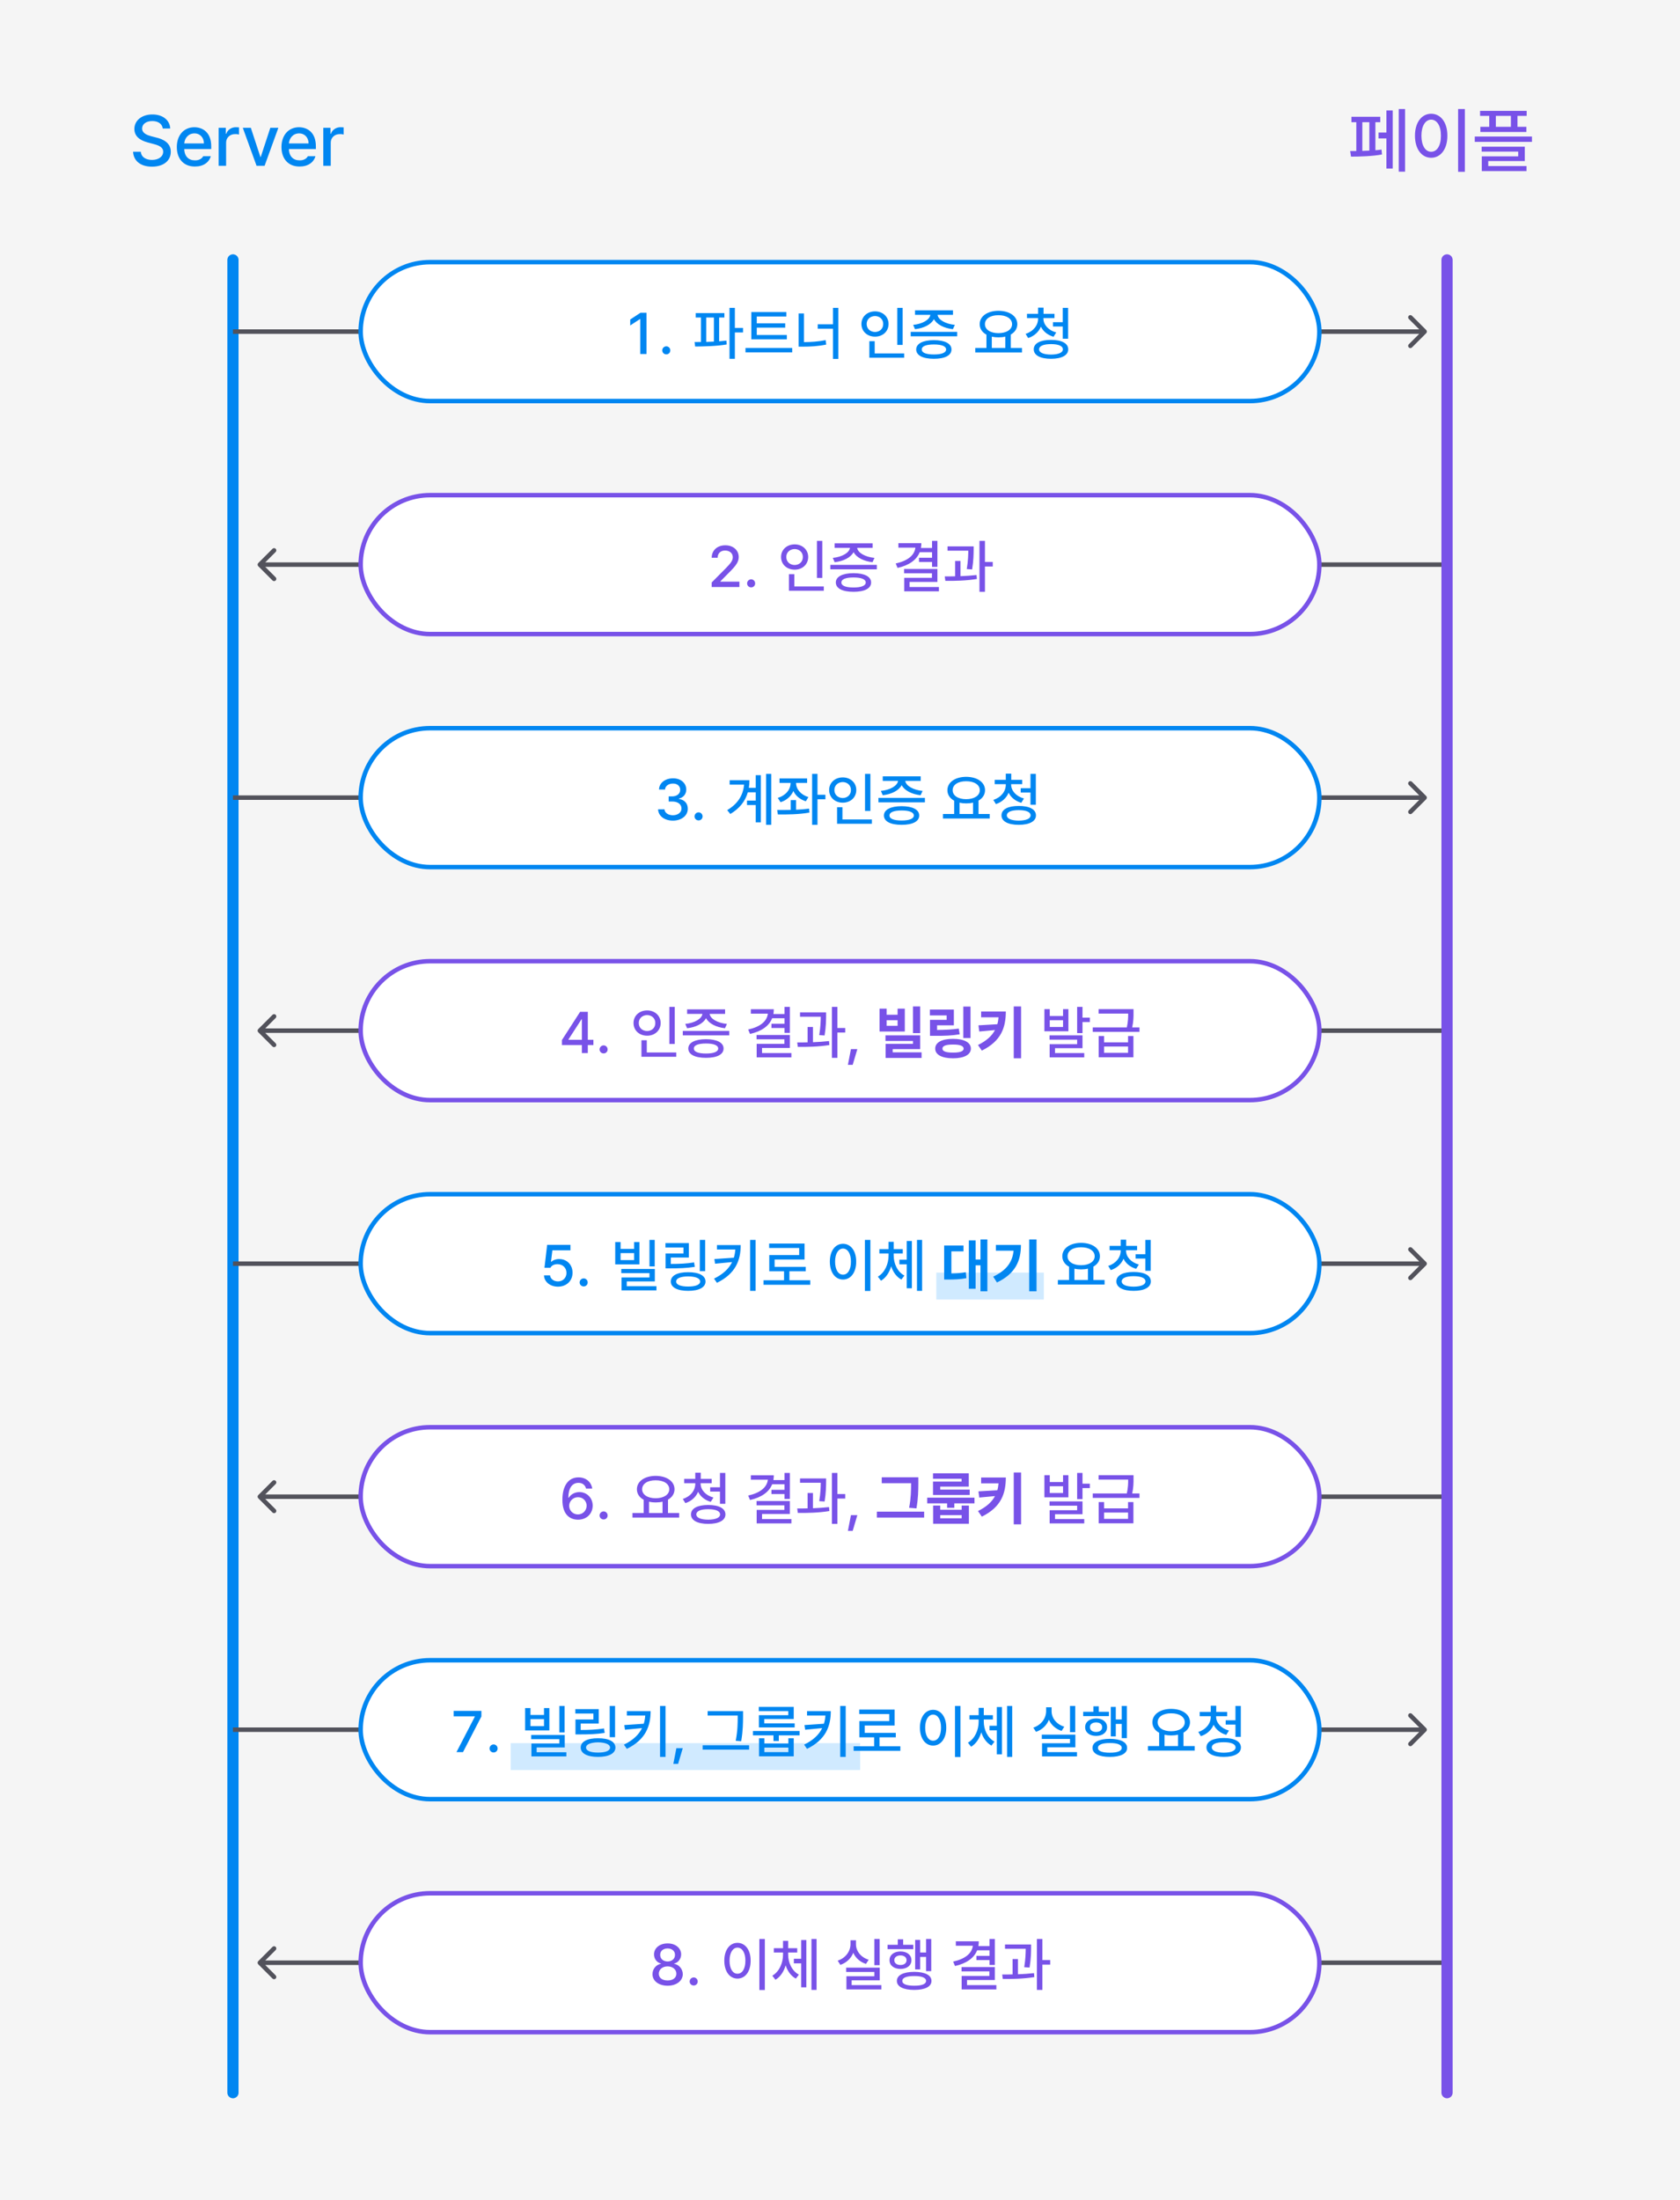 <svg width="375" height="491" viewBox="0 0 375 491" fill="none" xmlns="http://www.w3.org/2000/svg">
<rect width="375" height="491" fill="#F5F5F5"/>
<path d="M36.328 28.68C36.2 27.624 35.288 27.016 33.992 27.016C32.6 27.016 31.72 27.72 31.72 28.68C31.72 29.752 32.888 30.168 33.768 30.408L34.888 30.696C36.328 31.032 38.136 31.832 38.12 33.864C38.136 35.784 36.6 37.192 33.928 37.192C31.4 37.192 29.816 35.928 29.704 33.864H31.432C31.528 35.096 32.616 35.688 33.928 35.688C35.384 35.688 36.424 34.952 36.424 33.864C36.424 32.856 35.496 32.456 34.28 32.136L32.968 31.784C31.128 31.288 30.008 30.36 29.992 28.776C30.008 26.824 31.736 25.528 34.024 25.544C36.328 25.528 37.928 26.84 37.992 28.68H36.328ZM43.5 37.16C41.004 37.176 39.468 35.448 39.468 32.808C39.468 30.2 41.02 28.408 43.372 28.392C45.324 28.408 47.164 29.608 47.148 32.68V33.256H41.132C41.164 34.888 42.108 35.8 43.532 35.784C44.46 35.8 45.084 35.384 45.356 34.856H47.052C46.668 36.248 45.372 37.176 43.5 37.16ZM41.132 32.008H45.516C45.516 30.728 44.684 29.768 43.404 29.768C42.076 29.768 41.212 30.808 41.132 32.008ZM48.805 37V28.52H50.405V29.864H50.501C50.805 28.952 51.669 28.392 52.645 28.392C52.853 28.392 53.189 28.408 53.349 28.424V30.024C53.221 29.976 52.837 29.912 52.485 29.928C51.333 29.912 50.469 30.728 50.469 31.816V37H48.805ZM62.132 28.52L59.06 37H57.268L54.196 28.52H55.988L58.132 35.048H58.196L60.34 28.52H62.132ZM66.859 37.16C64.364 37.176 62.828 35.448 62.828 32.808C62.828 30.2 64.379 28.408 66.731 28.392C68.683 28.408 70.523 29.608 70.507 32.68V33.256H64.492C64.523 34.888 65.468 35.8 66.891 35.784C67.82 35.8 68.444 35.384 68.716 34.856H70.412C70.028 36.248 68.731 37.176 66.859 37.16ZM64.492 32.008H68.876C68.876 30.728 68.043 29.768 66.763 29.768C65.436 29.768 64.572 30.808 64.492 32.008ZM72.165 37V28.52H73.765V29.864H73.861C74.165 28.952 75.029 28.392 76.005 28.392C76.213 28.392 76.549 28.408 76.709 28.424V30.024C76.581 29.976 76.197 29.912 75.845 29.928C74.693 29.912 73.829 30.728 73.829 31.816V37H72.165Z" fill="#0086F1"/>
<path d="M313.629 24.328V38.312H312.221V24.328H313.629ZM301.373 33.704H302.749V27.272H301.661V26.056H308.093V27.272H307.005V33.528C307.485 33.496 307.949 33.448 308.381 33.384L308.477 34.472C306.269 34.888 303.357 34.952 301.565 34.952L301.373 33.704ZM304.093 33.672C304.605 33.656 305.133 33.64 305.661 33.608V27.272H304.093V33.672ZM307.709 30.888V29.576H309.469V24.648H310.877V37.608H309.469V30.888H307.709ZM326.977 24.328V38.344H325.473V24.328H326.977ZM315.841 30.28C315.841 27.288 317.361 25.384 319.457 25.384C321.553 25.384 323.089 27.288 323.073 30.28C323.089 33.304 321.553 35.208 319.457 35.208C317.361 35.208 315.841 33.304 315.841 30.28ZM317.281 30.28C317.281 32.504 318.177 33.88 319.457 33.864C320.753 33.88 321.649 32.504 321.633 30.28C321.649 28.088 320.753 26.712 319.457 26.696C318.177 26.712 317.281 28.088 317.281 30.28ZM340.773 24.744V25.864H338.725V28.296H340.709V29.448H330.437V28.296H332.421V25.864H330.373V24.744H340.773ZM329.189 31.656V30.472H341.957V31.656H329.189ZM330.725 33.832V32.744H340.357V35.944H332.197V37.064H340.741V38.184H330.757V34.888H338.885V33.832H330.725ZM333.893 28.296H337.253V25.864H333.893V28.296Z" fill="#7852E8"/>
<path d="M57.646 125.646C57.451 125.842 57.451 126.158 57.646 126.354L60.828 129.536C61.024 129.731 61.34 129.731 61.535 129.536C61.731 129.34 61.731 129.024 61.535 128.828L58.707 126L61.535 123.172C61.731 122.976 61.731 122.66 61.535 122.464C61.34 122.269 61.024 122.269 60.828 122.464L57.646 125.646ZM58 126.5L323 126.5L323 125.5L58 125.5L58 126.5Z" fill="#52525B"/>
<path d="M57.646 229.646C57.451 229.842 57.451 230.158 57.646 230.354L60.828 233.536C61.024 233.731 61.34 233.731 61.535 233.536C61.731 233.34 61.731 233.024 61.535 232.828L58.707 230L61.535 227.172C61.731 226.976 61.731 226.66 61.535 226.464C61.34 226.269 61.024 226.269 60.828 226.464L57.646 229.646ZM58 230.5L323 230.5L323 229.5L58 229.5L58 230.5Z" fill="#52525B"/>
<path d="M57.646 333.646C57.451 333.842 57.451 334.158 57.646 334.354L60.828 337.536C61.024 337.731 61.34 337.731 61.535 337.536C61.731 337.34 61.731 337.024 61.535 336.828L58.707 334L61.535 331.172C61.731 330.976 61.731 330.66 61.535 330.464C61.34 330.269 61.024 330.269 60.828 330.464L57.646 333.646ZM58 334.5L323 334.5L323 333.5L58 333.5L58 334.5Z" fill="#52525B"/>
<path d="M57.646 437.646C57.451 437.842 57.451 438.158 57.646 438.354L60.828 441.536C61.024 441.731 61.34 441.731 61.535 441.536C61.731 441.34 61.731 441.024 61.535 440.828L58.707 438L61.535 435.172C61.731 434.976 61.731 434.66 61.535 434.464C61.34 434.269 61.024 434.269 60.828 434.464L57.646 437.646ZM58 438.5L323 438.5L323 437.5L58 437.5L58 438.5Z" fill="#52525B"/>
<path d="M52 58L52 467" stroke="#0086F1" stroke-width="2.5" stroke-linecap="round"/>
<path d="M318.354 74.354C318.549 74.158 318.549 73.842 318.354 73.647L315.172 70.465C314.976 70.269 314.66 70.269 314.464 70.465C314.269 70.66 314.269 70.976 314.464 71.172L317.293 74L314.464 76.828C314.269 77.024 314.269 77.34 314.464 77.536C314.66 77.731 314.976 77.731 315.172 77.536L318.354 74.354ZM52 74.5L185 74.5L185 73.5L52 73.5L52 74.5ZM185 74.5L318 74.5L318 73.5L185 73.5L185 74.5Z" fill="#52525B"/>
<path d="M318.354 178.354C318.549 178.158 318.549 177.842 318.354 177.646L315.172 174.464C314.976 174.269 314.66 174.269 314.464 174.464C314.269 174.66 314.269 174.976 314.464 175.172L317.293 178L314.464 180.828C314.269 181.024 314.269 181.34 314.464 181.536C314.66 181.731 314.976 181.731 315.172 181.536L318.354 178.354ZM52 178.5L185 178.5L185 177.5L52 177.5L52 178.5ZM185 178.5L318 178.5L318 177.5L185 177.5L185 178.5Z" fill="#52525B"/>
<path d="M318.354 282.354C318.549 282.158 318.549 281.842 318.354 281.646L315.172 278.464C314.976 278.269 314.66 278.269 314.464 278.464C314.269 278.66 314.269 278.976 314.464 279.172L317.293 282L314.464 284.828C314.269 285.024 314.269 285.34 314.464 285.536C314.66 285.731 314.976 285.731 315.172 285.536L318.354 282.354ZM52 282.5L185 282.5L185 281.5L52 281.5L52 282.5ZM185 282.5L318 282.5L318 281.5L185 281.5L185 282.5Z" fill="#52525B"/>
<path d="M318.354 386.354C318.549 386.158 318.549 385.842 318.354 385.646L315.172 382.464C314.976 382.269 314.66 382.269 314.464 382.464C314.269 382.66 314.269 382.976 314.464 383.172L317.293 386L314.464 388.828C314.269 389.024 314.269 389.34 314.464 389.536C314.66 389.731 314.976 389.731 315.172 389.536L318.354 386.354ZM52 386.5L185 386.5L185 385.5L52 385.5L52 386.5ZM185 386.5L318 386.5L318 385.5L185 385.5L185 386.5Z" fill="#52525B"/>
<path d="M323 58L323 467" stroke="#7852E8" stroke-width="2.5" stroke-linecap="round"/>
<rect x="80.5" y="110.5" width="214" height="31" rx="15.5" fill="white" stroke="#7852E8"/>
<rect x="80.5" y="214.5" width="214" height="31" rx="15.5" fill="white" stroke="#7852E8"/>
<rect x="80.5" y="318.5" width="214" height="31" rx="15.5" fill="white" stroke="#7852E8"/>
<rect x="80.5" y="422.5" width="214" height="31" rx="15.5" fill="white" stroke="#7852E8"/>
<path d="M158.86 131V129.986L162.058 126.762C163.059 125.722 163.566 125.137 163.566 124.344C163.566 123.434 162.825 122.849 161.85 122.862C160.836 122.849 160.186 123.499 160.186 124.474H158.86C158.86 122.797 160.134 121.679 161.902 121.692C163.657 121.679 164.892 122.797 164.892 124.292C164.892 125.319 164.398 126.138 162.682 127.828L160.81 129.726V129.804H165.048V131H158.86ZM167.673 131.078C167.179 131.091 166.763 130.688 166.763 130.194C166.763 129.687 167.179 129.284 167.673 129.284C168.154 129.284 168.57 129.687 168.557 130.194C168.57 130.688 168.154 131.091 167.673 131.078ZM183.546 120.704V128.972H182.35V120.704H183.546ZM174.342 124.292C174.342 122.654 175.655 121.484 177.384 121.484C179.087 121.484 180.4 122.654 180.4 124.292C180.4 125.969 179.087 127.126 177.384 127.126C175.655 127.126 174.342 125.969 174.342 124.292ZM175.512 124.292C175.512 125.371 176.318 126.073 177.384 126.086C178.411 126.073 179.217 125.371 179.204 124.292C179.217 123.252 178.411 122.537 177.384 122.524C176.318 122.537 175.512 123.252 175.512 124.292ZM176.11 131.832V128.14H177.306V130.87H183.884V131.832H176.11ZM195.718 126.06V127.048H185.344V126.06H195.718ZM185.89 124.5C187.957 124.292 189.569 123.369 189.725 122.264H186.306V121.25H194.782V122.264H191.337C191.48 123.356 193.092 124.292 195.198 124.5L194.756 125.462C192.78 125.241 191.155 124.409 190.531 123.213C189.907 124.409 188.282 125.241 186.306 125.462L185.89 124.5ZM186.566 129.986C186.579 128.673 188.061 127.919 190.518 127.906C192.975 127.919 194.444 128.673 194.444 129.986C194.444 131.325 192.975 132.066 190.518 132.066C188.061 132.066 186.579 131.325 186.566 129.986ZM187.814 129.986C187.788 130.714 188.789 131.104 190.518 131.104C192.247 131.104 193.235 130.714 193.248 129.986C193.235 129.258 192.247 128.868 190.518 128.868C188.789 128.868 187.788 129.258 187.814 129.986ZM209.243 120.704V126.502H208.047V125.41H205.135V124.474H208.047V123.226H205.291C204.589 124.994 202.873 126.164 200.351 126.736L199.935 125.748C202.652 125.15 204.134 123.889 204.329 122.212H200.533V121.224H205.655C205.655 121.601 205.629 121.952 205.564 122.29H208.047V120.704H209.243ZM201.807 127.932V126.97H209.243V129.856H203.029V131H209.581V131.962H201.833V128.946H208.021V127.932H201.807ZM217.332 121.926V122.628C217.319 123.577 217.319 125.046 216.994 127.074L215.798 126.996C216.097 125.163 216.123 123.824 216.136 122.888H211.508V121.926H217.332ZM210.884 128.634C211.586 128.634 212.379 128.634 213.198 128.608V125.176H214.394V128.582C215.603 128.53 216.838 128.452 217.982 128.322L218.06 129.206C215.681 129.596 213.042 129.648 211.014 129.622L210.884 128.634ZM218.632 132.066V120.704H219.854V125.41H221.596V126.424H219.854V132.066H218.632Z" fill="#7852E8"/>
<path d="M125.435 233.206V232.088L129.491 225.796H131.207V232.036H132.455V233.206H131.207V235H129.881V233.206H125.435ZM126.891 232.036H129.881V227.46H129.803L126.891 231.958V232.036ZM134.742 235.078C134.248 235.091 133.832 234.688 133.832 234.194C133.832 233.687 134.248 233.284 134.742 233.284C135.223 233.284 135.639 233.687 135.626 234.194C135.639 234.688 135.223 235.091 134.742 235.078ZM150.615 224.704V232.972H149.419V224.704H150.615ZM141.411 228.292C141.411 226.654 142.724 225.484 144.453 225.484C146.156 225.484 147.469 226.654 147.469 228.292C147.469 229.969 146.156 231.126 144.453 231.126C142.724 231.126 141.411 229.969 141.411 228.292ZM142.581 228.292C142.581 229.371 143.387 230.073 144.453 230.086C145.48 230.073 146.286 229.371 146.273 228.292C146.286 227.252 145.48 226.537 144.453 226.524C143.387 226.537 142.581 227.252 142.581 228.292ZM143.179 235.832V232.14H144.375V234.87H150.953V235.832H143.179ZM162.786 230.06V231.048H152.412V230.06H162.786ZM152.958 228.5C155.025 228.292 156.637 227.369 156.793 226.264H153.374V225.25H161.85V226.264H158.405C158.548 227.356 160.16 228.292 162.266 228.5L161.824 229.462C159.848 229.241 158.223 228.409 157.599 227.213C156.975 228.409 155.35 229.241 153.374 229.462L152.958 228.5ZM153.634 233.986C153.647 232.673 155.129 231.919 157.586 231.906C160.043 231.919 161.512 232.673 161.512 233.986C161.512 235.325 160.043 236.066 157.586 236.066C155.129 236.066 153.647 235.325 153.634 233.986ZM154.882 233.986C154.856 234.714 155.857 235.104 157.586 235.104C159.315 235.104 160.303 234.714 160.316 233.986C160.303 233.258 159.315 232.868 157.586 232.868C155.857 232.868 154.856 233.258 154.882 233.986ZM176.311 224.704V230.502H175.115V229.41H172.203V228.474H175.115V227.226H172.359C171.657 228.994 169.941 230.164 167.419 230.736L167.003 229.748C169.72 229.15 171.202 227.889 171.397 226.212H167.601V225.224H172.723C172.723 225.601 172.697 225.952 172.632 226.29H175.115V224.704H176.311ZM168.875 231.932V230.97H176.311V233.856H170.097V235H176.649V235.962H168.901V232.946H175.089V231.932H168.875ZM184.401 225.926V226.628C184.388 227.577 184.388 229.046 184.063 231.074L182.867 230.996C183.166 229.163 183.192 227.824 183.205 226.888H178.577V225.926H184.401ZM177.953 232.634C178.655 232.634 179.448 232.634 180.267 232.608V229.176H181.463V232.582C182.672 232.53 183.907 232.452 185.051 232.322L185.129 233.206C182.75 233.596 180.111 233.648 178.083 233.622L177.953 232.634ZM185.701 236.066V224.704H186.923V229.41H188.665V230.424H186.923V236.066H185.701ZM191.372 234.116L190.332 237.626H189.266L189.942 234.116H191.372ZM205.399 224.6V230.554H203.787V224.6H205.399ZM196.325 230.19V225.094H197.911V226.446H200.355V225.094H201.967V230.19H196.325ZM197.651 232.296V231.048H205.399V234.116H199.263V234.844H205.711V236.092H197.677V232.946H203.787V232.296H197.651ZM197.911 228.916H200.355V227.668H197.911V228.916ZM216.634 224.626V231.646H215.022V224.626H216.634ZM207.56 226.602V225.302H212.916V228.812H209.172V229.852C211.096 229.826 212.461 229.761 214.008 229.54L214.216 230.814C212.448 231.113 210.888 231.165 208.6 231.152H207.586V227.59H211.304V226.602H207.56ZM208.756 234.012C208.743 232.621 210.251 231.828 212.734 231.828C215.191 231.828 216.712 232.621 216.712 234.012C216.712 235.364 215.191 236.17 212.734 236.17C210.251 236.17 208.743 235.364 208.756 234.012ZM210.368 234.012C210.355 234.61 211.174 234.909 212.734 234.896C214.268 234.909 215.087 234.61 215.1 234.012C215.087 233.388 214.268 233.089 212.734 233.102C211.174 233.089 210.355 233.388 210.368 234.012ZM224.515 225.718C224.502 229.28 223.514 232.296 219.159 234.454L218.301 233.206C220.212 232.257 221.408 231.165 222.097 229.865L218.587 230.19L218.405 228.812L222.617 228.565C222.76 228.084 222.838 227.564 222.89 227.018H219.003V225.718H224.515ZM226.283 236.17V224.6H227.921V236.17H226.283ZM234.323 225.198V226.732H237.287V225.198H238.483V230.138H233.127V225.198H234.323ZM234.271 232.01V231.048H241.629V233.908H235.493V235H242.019V235.962H234.297V233.024H240.433V232.01H234.271ZM234.323 229.176H237.287V227.668H234.323V229.176ZM240.433 230.554V224.704H241.629V227.096H243.267V228.084H241.629V230.554H240.433ZM246.442 231.204V232.608H251.798V231.204H252.994V235.936H245.246V231.204H246.442ZM243.92 230.268V229.28H251.525C251.811 227.98 251.824 227.031 251.824 226.186H245.22V225.198H253.02V226.056C253.02 226.927 253.02 227.915 252.721 229.28H254.346V230.268H243.92ZM246.442 234.948H251.798V233.544H246.442V234.948Z" fill="#7852E8"/>
<path d="M128.997 339.13C127.307 339.117 125.526 338.103 125.539 334.71C125.526 331.512 126.917 329.679 129.127 329.692C130.804 329.679 131.987 330.732 132.195 332.188H130.817C130.635 331.447 130.05 330.901 129.127 330.914C127.697 330.901 126.865 332.136 126.865 334.216H126.969C127.463 333.436 128.334 332.981 129.335 332.968C130.973 332.981 132.286 334.229 132.299 335.984C132.286 337.778 130.973 339.143 128.997 339.13ZM127.047 336.036C127.047 337.05 127.853 337.96 128.997 337.96C130.102 337.96 130.934 337.089 130.947 336.01C130.934 334.957 130.128 334.112 129.023 334.112C127.905 334.112 127.047 335.009 127.047 336.036ZM134.742 339.078C134.248 339.091 133.832 338.688 133.832 338.194C133.832 337.687 134.248 337.284 134.742 337.284C135.223 337.284 135.639 337.687 135.626 338.194C135.639 338.688 135.223 339.091 134.742 339.078ZM151.603 337.648V338.662H141.177V337.648H143.673V334.684C142.737 334.177 142.165 333.358 142.165 332.344C142.165 330.55 143.92 329.367 146.351 329.354C148.808 329.367 150.563 330.55 150.563 332.344C150.563 333.332 150.017 334.138 149.107 334.658V337.648H151.603ZM143.335 332.344C143.335 333.553 144.57 334.346 146.351 334.346C148.132 334.346 149.393 333.553 149.393 332.344C149.393 331.109 148.132 330.329 146.351 330.342C144.57 330.329 143.335 331.109 143.335 332.344ZM144.869 337.648H147.885V335.113C147.417 335.23 146.897 335.282 146.351 335.282C145.818 335.282 145.324 335.23 144.869 335.126V337.648ZM156.39 331.122C156.403 332.461 157.495 333.722 159.25 334.19L158.652 335.152C157.339 334.775 156.338 333.956 155.831 332.903C155.337 334.073 154.336 335.009 152.984 335.438L152.412 334.502C154.141 333.956 155.207 332.591 155.194 331.122V330.992H152.724V330.03H155.194V328.652H156.416V330.03H158.86V330.992H156.39V331.122ZM154.232 337.96C154.232 336.608 155.701 335.854 158.08 335.854C160.472 335.854 161.928 336.608 161.928 337.96C161.928 339.286 160.472 340.066 158.08 340.066C155.701 340.066 154.232 339.286 154.232 337.96ZM155.428 337.96C155.428 338.688 156.416 339.117 158.08 339.13C159.757 339.117 160.732 338.688 160.732 337.96C160.732 337.206 159.757 336.79 158.08 336.79C156.416 336.79 155.428 337.206 155.428 337.96ZM158.522 332.864V331.902H160.706V328.704H161.902V335.594H160.706V332.864H158.522ZM176.311 328.704V334.502H175.115V333.41H172.203V332.474H175.115V331.226H172.359C171.657 332.994 169.941 334.164 167.419 334.736L167.003 333.748C169.72 333.15 171.202 331.889 171.397 330.212H167.601V329.224H172.723C172.723 329.601 172.697 329.952 172.632 330.29H175.115V328.704H176.311ZM168.875 335.932V334.97H176.311V337.856H170.097V339H176.649V339.962H168.901V336.946H175.089V335.932H168.875ZM184.401 329.926V330.628C184.388 331.577 184.388 333.046 184.063 335.074L182.867 334.996C183.166 333.163 183.192 331.824 183.205 330.888H178.577V329.926H184.401ZM177.953 336.634C178.655 336.634 179.448 336.634 180.267 336.608V333.176H181.463V336.582C182.672 336.53 183.907 336.452 185.051 336.322L185.129 337.206C182.75 337.596 180.111 337.648 178.083 337.622L177.953 336.634ZM185.701 340.066V328.704H186.923V333.41H188.665V334.424H186.923V340.066H185.701ZM191.372 338.116L190.332 341.626H189.266L189.942 338.116H191.372ZM204.983 329.666V331.07C204.97 332.656 204.97 334.216 204.567 336.608L202.929 336.478C203.358 334.255 203.358 332.604 203.371 331.07V330.992H196.819V329.666H204.983ZM195.727 338.662V337.336H206.283V338.662H195.727ZM217.518 334.216V335.49H213.02V336.478H211.408V335.49H206.962V334.216H217.518ZM208.262 333.618V330.628H214.632V330.004H208.262V328.782H216.244V331.746H209.874V332.422H216.452V333.618H208.262ZM208.288 340.04V335.984H209.874V336.92H214.658V335.984H216.27V340.04H208.288ZM209.874 338.818H214.658V338.116H209.874V338.818ZM224.515 329.718C224.502 333.28 223.514 336.296 219.159 338.454L218.301 337.206C220.212 336.257 221.408 335.165 222.097 333.865L218.587 334.19L218.405 332.812L222.617 332.565C222.76 332.084 222.838 331.564 222.89 331.018H219.003V329.718H224.515ZM226.283 340.17V328.6H227.921V340.17H226.283ZM234.323 329.198V330.732H237.287V329.198H238.483V334.138H233.127V329.198H234.323ZM234.271 336.01V335.048H241.629V337.908H235.493V339H242.019V339.962H234.297V337.024H240.433V336.01H234.271ZM234.323 333.176H237.287V331.668H234.323V333.176ZM240.433 334.554V328.704H241.629V331.096H243.267V332.084H241.629V334.554H240.433ZM246.442 335.204V336.608H251.798V335.204H252.994V339.936H245.246V335.204H246.442ZM243.92 334.268V333.28H251.525C251.811 331.98 251.824 331.031 251.824 330.186H245.22V329.198H253.02V330.056C253.02 330.927 253.02 331.915 252.721 333.28H254.346V334.268H243.92ZM246.442 338.948H251.798V337.544H246.442V338.948Z" fill="#7852E8"/>
<path d="M149.028 443.13C147.026 443.13 145.635 442.051 145.648 440.556C145.635 439.373 146.48 438.411 147.546 438.242V438.19C146.623 437.969 145.986 437.137 145.986 436.136C145.986 434.719 147.273 433.679 149.028 433.692C150.757 433.679 152.031 434.719 152.044 436.136C152.031 437.137 151.394 437.969 150.484 438.19V438.242C151.537 438.411 152.395 439.373 152.408 440.556C152.395 442.051 150.991 443.13 149.028 443.13ZM147.052 440.452C147.052 441.349 147.806 441.973 149.028 441.96C150.211 441.973 150.978 441.349 150.978 440.452C150.978 439.503 150.146 438.814 149.028 438.814C147.884 438.814 147.052 439.503 147.052 440.452ZM147.364 436.24C147.351 437.124 148.04 437.709 149.028 437.722C149.977 437.709 150.679 437.124 150.666 436.24C150.679 435.408 150.003 434.823 149.028 434.81C148.014 434.823 147.351 435.395 147.364 436.24ZM154.851 443.078C154.357 443.091 153.941 442.688 153.941 442.194C153.941 441.687 154.357 441.284 154.851 441.284C155.332 441.284 155.748 441.687 155.735 442.194C155.748 442.688 155.332 443.091 154.851 443.078ZM170.724 432.704V444.092H169.502V432.704H170.724ZM161.676 437.54C161.676 435.109 162.911 433.562 164.614 433.562C166.317 433.562 167.565 435.109 167.552 437.54C167.565 439.997 166.317 441.544 164.614 441.544C162.911 441.544 161.676 439.997 161.676 437.54ZM162.846 437.54C162.846 439.347 163.574 440.465 164.614 440.452C165.667 440.465 166.395 439.347 166.382 437.54C166.395 435.759 165.667 434.641 164.614 434.628C163.574 434.641 162.846 435.759 162.846 437.54ZM175.927 436.188C175.927 437.982 176.759 439.815 178.319 440.66L177.643 441.544C176.551 440.959 175.784 439.867 175.368 438.58C174.965 439.958 174.198 441.154 173.093 441.804L172.391 440.894C173.977 439.971 174.783 438.034 174.783 436.188V435.72H172.729V434.758H174.783V433.12H175.927V434.758H177.955V435.72H175.927V436.188ZM177.201 438.138V437.124H178.839V432.938H179.983V443.494H178.839V438.138H177.201ZM181.127 444.066V432.704H182.271V444.066H181.127ZM196.343 432.704V438.554H195.173V432.704H196.343ZM186.983 437.54C188.751 436.955 189.83 435.46 189.843 433.874V432.99H191.065V433.874C191.065 435.408 192.157 436.799 193.899 437.332L193.301 438.268C191.975 437.839 190.974 436.942 190.467 435.785C189.96 437.033 188.946 438.021 187.581 438.476L186.983 437.54ZM188.881 440.062V439.1H196.369V441.934H190.103V443H196.733V443.962H188.933V441.024H195.173V440.062H188.881ZM207.864 432.704V439.88H206.72V436.708H205.394V439.49H204.276V432.912H205.394V435.72H206.72V432.704H207.864ZM198.114 434.966V434.004H200.402V432.782H201.598V434.004H203.86V434.966H198.114ZM198.556 437.436C198.543 436.253 199.57 435.486 201 435.486C202.443 435.486 203.444 436.253 203.444 437.436C203.444 438.619 202.443 439.386 201 439.386C199.57 439.386 198.543 438.619 198.556 437.436ZM199.622 437.436C199.622 438.086 200.181 438.515 201 438.502C201.806 438.515 202.365 438.086 202.352 437.436C202.365 436.786 201.806 436.37 201 436.37C200.181 436.37 199.622 436.786 199.622 437.436ZM200.194 442.064C200.194 440.777 201.65 440.049 204.068 440.036C206.473 440.049 207.929 440.777 207.916 442.064C207.929 443.338 206.473 444.066 204.068 444.066C201.65 444.066 200.194 443.338 200.194 442.064ZM201.416 442.064C201.39 442.753 202.365 443.143 204.068 443.13C205.758 443.143 206.72 442.753 206.72 442.064C206.72 441.349 205.758 440.959 204.068 440.972C202.365 440.959 201.39 441.349 201.416 442.064ZM222.065 432.704V438.502H220.869V437.41H217.957V436.474H220.869V435.226H218.113C217.411 436.994 215.695 438.164 213.173 438.736L212.757 437.748C215.474 437.15 216.956 435.889 217.151 434.212H213.355V433.224H218.477C218.477 433.601 218.451 433.952 218.386 434.29H220.869V432.704H222.065ZM214.629 439.932V438.97H222.065V441.856H215.851V443H222.403V443.962H214.655V440.946H220.843V439.932H214.629ZM230.155 433.926V434.628C230.142 435.577 230.142 437.046 229.817 439.074L228.621 438.996C228.92 437.163 228.946 435.824 228.959 434.888H224.331V433.926H230.155ZM223.707 440.634C224.409 440.634 225.202 440.634 226.021 440.608V437.176H227.217V440.582C228.426 440.53 229.661 440.452 230.805 440.322L230.883 441.206C228.504 441.596 225.865 441.648 223.837 441.622L223.707 440.634ZM231.455 444.066V432.704H232.677V437.41H234.419V438.424H232.677V444.066H231.455Z" fill="#7852E8"/>
<rect x="80.5" y="58.5" width="214" height="31" rx="15.5" fill="white" stroke="#0086F1"/>
<rect x="80.5" y="162.5" width="214" height="31" rx="15.5" fill="white" stroke="#0086F1"/>
<rect x="80.5" y="266.5" width="214" height="31" rx="15.5" fill="white" stroke="#0086F1"/>
<rect x="80.5" y="370.5" width="214" height="31" rx="15.5" fill="white" stroke="#0086F1"/>
<path d="M144.314 69.796V79H142.91V71.2H142.858L140.674 72.63V71.304L142.962 69.796H144.314ZM148.733 79.078C148.239 79.091 147.823 78.688 147.823 78.194C147.823 77.687 148.239 77.284 148.733 77.284C149.214 77.284 149.63 77.687 149.617 78.194C149.63 78.688 149.214 79.091 148.733 79.078ZM161.694 69.874V70.862H160.524V76.166C161.083 76.127 161.629 76.075 162.162 76.01L162.214 76.868C159.848 77.271 157.17 77.31 155.168 77.336L155.038 76.322L156.468 76.309V70.862H155.298V69.874H161.694ZM157.638 76.296C158.197 76.283 158.782 76.257 159.354 76.231V70.862H157.638V76.296ZM162.838 80.066V68.704H164.034V73.176H165.854V74.19H164.034V80.066H162.838ZM175.634 74.762V75.724H167.704V69.64H175.53V70.628H168.926V72.162H175.27V73.124H168.926V74.762H175.634ZM166.404 78.636V77.648H176.83V78.636H166.404ZM187.129 68.704V80.092H185.933V73.358H182.527V72.37H185.933V68.704H187.129ZM178.263 77.362V69.952H179.459V76.348C181.097 76.335 182.631 76.231 184.295 75.906L184.425 76.894C182.605 77.271 180.954 77.362 179.147 77.362H178.263ZM201.486 68.704V76.972H200.29V68.704H201.486ZM192.282 72.292C192.282 70.654 193.595 69.484 195.324 69.484C197.027 69.484 198.34 70.654 198.34 72.292C198.34 73.969 197.027 75.126 195.324 75.126C193.595 75.126 192.282 73.969 192.282 72.292ZM193.452 72.292C193.452 73.371 194.258 74.073 195.324 74.086C196.351 74.073 197.157 73.371 197.144 72.292C197.157 71.252 196.351 70.537 195.324 70.524C194.258 70.537 193.452 71.252 193.452 72.292ZM194.05 79.832V76.14H195.246V78.87H201.824V79.832H194.05ZM213.658 74.06V75.048H203.284V74.06H213.658ZM203.83 72.5C205.897 72.292 207.509 71.369 207.665 70.264H204.246V69.25H212.722V70.264H209.277C209.42 71.356 211.032 72.292 213.138 72.5L212.696 73.462C210.72 73.241 209.095 72.409 208.471 71.213C207.847 72.409 206.222 73.241 204.246 73.462L203.83 72.5ZM204.506 77.986C204.519 76.673 206.001 75.919 208.458 75.906C210.915 75.919 212.384 76.673 212.384 77.986C212.384 79.325 210.915 80.066 208.458 80.066C206.001 80.066 204.519 79.325 204.506 77.986ZM205.754 77.986C205.728 78.714 206.729 79.104 208.458 79.104C210.187 79.104 211.175 78.714 211.188 77.986C211.175 77.258 210.187 76.868 208.458 76.868C206.729 76.868 205.728 77.258 205.754 77.986ZM228.119 77.648V78.662H217.693V77.648H220.189V74.684C219.253 74.177 218.681 73.358 218.681 72.344C218.681 70.55 220.436 69.367 222.867 69.354C225.324 69.367 227.079 70.55 227.079 72.344C227.079 73.332 226.533 74.138 225.623 74.658V77.648H228.119ZM219.851 72.344C219.851 73.553 221.086 74.346 222.867 74.346C224.648 74.346 225.909 73.553 225.909 72.344C225.909 71.109 224.648 70.329 222.867 70.342C221.086 70.329 219.851 71.109 219.851 72.344ZM221.385 77.648H224.401V75.113C223.933 75.23 223.413 75.282 222.867 75.282C222.334 75.282 221.84 75.23 221.385 75.126V77.648ZM232.906 71.122C232.919 72.461 234.011 73.722 235.766 74.19L235.168 75.152C233.855 74.775 232.854 73.956 232.347 72.903C231.853 74.073 230.852 75.009 229.5 75.438L228.928 74.502C230.657 73.956 231.723 72.591 231.71 71.122V70.992H229.24V70.03H231.71V68.652H232.932V70.03H235.376V70.992H232.906V71.122ZM230.748 77.96C230.748 76.608 232.217 75.854 234.596 75.854C236.988 75.854 238.444 76.608 238.444 77.96C238.444 79.286 236.988 80.066 234.596 80.066C232.217 80.066 230.748 79.286 230.748 77.96ZM231.944 77.96C231.944 78.688 232.932 79.117 234.596 79.13C236.273 79.117 237.248 78.688 237.248 77.96C237.248 77.206 236.273 76.79 234.596 76.79C232.932 76.79 231.944 77.206 231.944 77.96ZM235.038 72.864V71.902H237.222V68.704H238.418V75.594H237.222V72.864H235.038Z" fill="#0086F1"/>
<path d="M150.219 183.13C148.308 183.13 146.956 182.103 146.891 180.608H148.321C148.373 181.401 149.166 181.921 150.193 181.934C151.311 181.921 152.117 181.31 152.117 180.426C152.117 179.516 151.363 178.866 150.037 178.866H149.257V177.722H150.037C151.09 177.722 151.831 177.137 151.831 176.266C151.831 175.421 151.194 174.849 150.219 174.862C149.296 174.849 148.477 175.369 148.451 176.188H147.099C147.138 174.693 148.516 173.679 150.245 173.692C152.039 173.679 153.183 174.823 153.183 176.188C153.183 177.228 152.533 177.982 151.545 178.216V178.294C152.793 178.463 153.534 179.308 153.521 180.478C153.534 182.012 152.117 183.13 150.219 183.13ZM155.938 183.078C155.444 183.091 155.028 182.688 155.028 182.194C155.028 181.687 155.444 181.284 155.938 181.284C156.419 181.284 156.835 181.687 156.822 182.194C156.835 182.688 156.419 183.091 155.938 183.078ZM172.149 172.704V184.066H171.005V172.704H172.149ZM162.321 180.79C164.726 179.36 165.883 177.436 166.091 175.096H162.867V174.108H167.287C167.287 174.693 167.248 175.265 167.157 175.824H168.691V172.99H169.835V183.52H168.691V179.646H166.741V178.658H168.691V176.812H166.923C166.377 178.723 165.155 180.374 163.023 181.648L162.321 180.79ZM177.69 174.732C177.69 176.097 178.743 177.358 180.446 177.878L179.874 178.814C178.574 178.411 177.599 177.592 177.092 176.526C176.585 177.683 175.584 178.593 174.232 179.022L173.608 178.06C175.376 177.527 176.468 176.214 176.468 174.732V174.706H173.998V173.718H180.16V174.706H177.69V174.732ZM173.478 180.764C174.375 180.764 175.415 180.764 176.494 180.738V178.554H177.69V180.699C178.678 180.66 179.666 180.582 180.602 180.452L180.68 181.336C178.249 181.765 175.597 181.765 173.634 181.752L173.478 180.764ZM181.278 184.066V172.704H182.474V177.358H184.242V178.372H182.474V184.066H181.278ZM194.282 172.704V180.972H193.086V172.704H194.282ZM185.078 176.292C185.078 174.654 186.391 173.484 188.12 173.484C189.823 173.484 191.136 174.654 191.136 176.292C191.136 177.969 189.823 179.126 188.12 179.126C186.391 179.126 185.078 177.969 185.078 176.292ZM186.248 176.292C186.248 177.371 187.054 178.073 188.12 178.086C189.147 178.073 189.953 177.371 189.94 176.292C189.953 175.252 189.147 174.537 188.12 174.524C187.054 174.537 186.248 175.252 186.248 176.292ZM186.846 183.832V180.14H188.042V182.87H194.62V183.832H186.846ZM206.453 178.06V179.048H196.079V178.06H206.453ZM196.625 176.5C198.692 176.292 200.304 175.369 200.46 174.264H197.041V173.25H205.517V174.264H202.072C202.215 175.356 203.827 176.292 205.933 176.5L205.491 177.462C203.515 177.241 201.89 176.409 201.266 175.213C200.642 176.409 199.017 177.241 197.041 177.462L196.625 176.5ZM197.301 181.986C197.314 180.673 198.796 179.919 201.253 179.906C203.71 179.919 205.179 180.673 205.179 181.986C205.179 183.325 203.71 184.066 201.253 184.066C198.796 184.066 197.314 183.325 197.301 181.986ZM198.549 181.986C198.523 182.714 199.524 183.104 201.253 183.104C202.982 183.104 203.97 182.714 203.983 181.986C203.97 181.258 202.982 180.868 201.253 180.868C199.524 180.868 198.523 181.258 198.549 181.986ZM220.914 181.648V182.662H210.488V181.648H212.984V178.684C212.048 178.177 211.476 177.358 211.476 176.344C211.476 174.55 213.231 173.367 215.662 173.354C218.119 173.367 219.874 174.55 219.874 176.344C219.874 177.332 219.328 178.138 218.418 178.658V181.648H220.914ZM212.646 176.344C212.646 177.553 213.881 178.346 215.662 178.346C217.443 178.346 218.704 177.553 218.704 176.344C218.704 175.109 217.443 174.329 215.662 174.342C213.881 174.329 212.646 175.109 212.646 176.344ZM214.18 181.648H217.196V179.113C216.728 179.23 216.208 179.282 215.662 179.282C215.129 179.282 214.635 179.23 214.18 179.126V181.648ZM225.702 175.122C225.715 176.461 226.807 177.722 228.562 178.19L227.964 179.152C226.651 178.775 225.65 177.956 225.143 176.903C224.649 178.073 223.648 179.009 222.296 179.438L221.724 178.502C223.453 177.956 224.519 176.591 224.506 175.122V174.992H222.036V174.03H224.506V172.652H225.728V174.03H228.172V174.992H225.702V175.122ZM223.544 181.96C223.544 180.608 225.013 179.854 227.392 179.854C229.784 179.854 231.24 180.608 231.24 181.96C231.24 183.286 229.784 184.066 227.392 184.066C225.013 184.066 223.544 183.286 223.544 181.96ZM224.74 181.96C224.74 182.688 225.728 183.117 227.392 183.13C229.069 183.117 230.044 182.688 230.044 181.96C230.044 181.206 229.069 180.79 227.392 180.79C225.728 180.79 224.74 181.206 224.74 181.96ZM227.834 176.864V175.902H230.018V172.704H231.214V179.594H230.018V176.864H227.834Z" fill="#0086F1"/>
<rect x="114" y="389" width="78" height="6" fill="#D0EAFF"/>
<rect x="209" y="284" width="24" height="6" fill="#D0EAFF"/>
<path d="M124.548 287.13C122.793 287.13 121.48 286.064 121.428 284.608H122.78C122.858 285.388 123.599 285.96 124.548 285.96C125.653 285.96 126.446 285.154 126.446 284.062C126.446 282.931 125.627 282.125 124.47 282.112C123.729 282.112 123.17 282.359 122.858 282.918H121.532L122.13 277.796H127.33V279.018H123.3L122.988 281.566H123.066C123.456 281.215 124.093 280.955 124.808 280.968C126.524 280.955 127.811 282.242 127.798 284.01C127.811 285.83 126.446 287.13 124.548 287.13ZM130.293 287.078C129.799 287.091 129.383 286.688 129.383 286.194C129.383 285.687 129.799 285.284 130.293 285.284C130.774 285.284 131.19 285.687 131.177 286.194C131.19 286.688 130.774 287.091 130.293 287.078ZM146.141 276.704V282.606H144.971V276.704H146.141ZM137.327 282.164V277.172H138.523V278.706H141.539V277.172H142.735V282.164H137.327ZM138.523 281.202H141.539V279.642H138.523V281.202ZM138.679 284.114V283.178H146.167V285.96H139.901V287.026H146.531V287.962H138.731V285.076H144.971V284.114H138.679ZM157.402 276.704V283.672H156.206V276.704H157.402ZM148.536 278.394V277.406H153.762V280.63H149.732V282.06C151.734 282.06 153.19 281.982 154.932 281.722L155.088 282.71C153.216 282.996 151.669 283.048 149.524 283.048H148.562V279.72H152.566V278.394H148.536ZM149.732 285.986C149.732 284.66 151.188 283.893 153.606 283.906C156.011 283.893 157.48 284.66 157.48 285.986C157.48 287.299 156.011 288.066 153.606 288.066C151.188 288.066 149.732 287.299 149.732 285.986ZM150.928 285.986C150.928 286.701 151.916 287.104 153.606 287.104C155.283 287.104 156.271 286.701 156.284 285.986C156.271 285.258 155.283 284.855 153.606 284.842C151.916 284.855 150.928 285.258 150.928 285.986ZM165.335 277.848C165.335 281.215 164.217 284.231 160.031 286.272L159.381 285.336C161.435 284.335 162.709 283.1 163.411 281.644L159.615 282.008L159.459 280.968L163.801 280.669C163.983 280.097 164.087 279.473 164.139 278.836H160.031V277.848H165.335ZM167.441 288.066V276.704H168.663V288.066H167.441ZM180.861 285.7V286.714H170.435V285.7H175.011V283.698H171.709V280.084H178.391V278.498H171.683V277.51H179.587V281.072H172.905V282.71H179.847V283.698H176.207V285.7H180.861ZM194.282 276.704V288.092H193.06V276.704H194.282ZM185.234 281.54C185.234 279.109 186.469 277.562 188.172 277.562C189.875 277.562 191.123 279.109 191.11 281.54C191.123 283.997 189.875 285.544 188.172 285.544C186.469 285.544 185.234 283.997 185.234 281.54ZM186.404 281.54C186.404 283.347 187.132 284.465 188.172 284.452C189.225 284.465 189.953 283.347 189.94 281.54C189.953 279.759 189.225 278.641 188.172 278.628C187.132 278.641 186.404 279.759 186.404 281.54ZM199.485 280.188C199.485 281.982 200.317 283.815 201.877 284.66L201.201 285.544C200.109 284.959 199.342 283.867 198.926 282.58C198.523 283.958 197.756 285.154 196.651 285.804L195.949 284.894C197.535 283.971 198.341 282.034 198.341 280.188V279.72H196.287V278.758H198.341V277.12H199.485V278.758H201.513V279.72H199.485V280.188ZM200.759 282.138V281.124H202.397V276.938H203.541V287.494H202.397V282.138H200.759ZM204.685 288.066V276.704H205.829V288.066H204.685ZM220.394 276.6V288.17H218.86V282.372H217.768V287.598H216.26V276.808H217.768V281.072H218.86V276.6H220.394ZM210.748 285.544V277.952H215.064V279.252H212.36V284.192C213.478 284.179 214.466 284.114 215.584 283.906L215.714 285.232C214.297 285.505 213.075 285.544 211.554 285.544H210.748ZM231.37 276.6V288.17H229.732V276.6H231.37ZM221.698 284.894C224.675 283.477 225.988 281.657 226.248 279.096H222.296V277.822H227.886C227.899 281.319 226.664 284.244 222.53 286.194L221.698 284.894ZM246.559 285.648V286.662H236.133V285.648H238.629V282.684C237.693 282.177 237.121 281.358 237.121 280.344C237.121 278.55 238.876 277.367 241.307 277.354C243.764 277.367 245.519 278.55 245.519 280.344C245.519 281.332 244.973 282.138 244.063 282.658V285.648H246.559ZM238.291 280.344C238.291 281.553 239.526 282.346 241.307 282.346C243.088 282.346 244.349 281.553 244.349 280.344C244.349 279.109 243.088 278.329 241.307 278.342C239.526 278.329 238.291 279.109 238.291 280.344ZM239.825 285.648H242.841V283.113C242.373 283.23 241.853 283.282 241.307 283.282C240.774 283.282 240.28 283.23 239.825 283.126V285.648ZM251.346 279.122C251.359 280.461 252.451 281.722 254.206 282.19L253.608 283.152C252.295 282.775 251.294 281.956 250.787 280.903C250.293 282.073 249.292 283.009 247.94 283.438L247.368 282.502C249.097 281.956 250.163 280.591 250.15 279.122V278.992H247.68V278.03H250.15V276.652H251.372V278.03H253.816V278.992H251.346V279.122ZM249.188 285.96C249.188 284.608 250.657 283.854 253.036 283.854C255.428 283.854 256.884 284.608 256.884 285.96C256.884 287.286 255.428 288.066 253.036 288.066C250.657 288.066 249.188 287.286 249.188 285.96ZM250.384 285.96C250.384 286.688 251.372 287.117 253.036 287.13C254.713 287.117 255.688 286.688 255.688 285.96C255.688 285.206 254.713 284.79 253.036 284.79C251.372 284.79 250.384 285.206 250.384 285.96ZM253.478 280.864V279.902H255.662V276.704H256.858V283.594H255.662V280.864H253.478Z" fill="#0086F1"/>
<path d="M101.891 391L105.999 383.07V383.018H101.267V381.796H107.455V383.044L103.347 391H101.891ZM110.184 391.078C109.69 391.091 109.274 390.688 109.274 390.194C109.274 389.687 109.69 389.284 110.184 389.284C110.665 389.284 111.081 389.687 111.068 390.194C111.081 390.688 110.665 391.091 110.184 391.078ZM126.031 380.704V386.606H124.861V380.704H126.031ZM117.217 386.164V381.172H118.413V382.706H121.429V381.172H122.625V386.164H117.217ZM118.413 385.202H121.429V383.642H118.413V385.202ZM118.569 388.114V387.178H126.057V389.96H119.791V391.026H126.421V391.962H118.621V389.076H124.861V388.114H118.569ZM137.292 380.704V387.672H136.096V380.704H137.292ZM128.426 382.394V381.406H133.652V384.63H129.622V386.06C131.624 386.06 133.08 385.982 134.822 385.722L134.978 386.71C133.106 386.996 131.559 387.048 129.414 387.048H128.452V383.72H132.456V382.394H128.426ZM129.622 389.986C129.622 388.66 131.078 387.893 133.496 387.906C135.901 387.893 137.37 388.66 137.37 389.986C137.37 391.299 135.901 392.066 133.496 392.066C131.078 392.066 129.622 391.299 129.622 389.986ZM130.818 389.986C130.818 390.701 131.806 391.104 133.496 391.104C135.173 391.104 136.161 390.701 136.174 389.986C136.161 389.258 135.173 388.855 133.496 388.842C131.806 388.855 130.818 389.258 130.818 389.986ZM145.226 381.848C145.226 385.215 144.108 388.231 139.922 390.272L139.272 389.336C141.326 388.335 142.6 387.1 143.302 385.644L139.506 386.008L139.35 384.968L143.692 384.669C143.874 384.097 143.978 383.473 144.03 382.836H139.922V381.848H145.226ZM147.332 392.066V380.704H148.554V392.066H147.332ZM152.405 390.116L151.365 393.626H150.299L150.975 390.116H152.405ZM165.86 381.848V383.07C165.847 384.552 165.847 386.151 165.444 388.582L164.222 388.478C164.664 386.19 164.664 384.513 164.664 383.07V382.836H157.956V381.848H165.86ZM156.838 390.454V389.466H167.212V390.454H156.838ZM178.473 386.294V387.256H173.845V388.53H172.649V387.256H168.073V386.294H178.473ZM169.373 381.848V380.912H177.173V383.616H170.595V384.578H177.381V385.488H169.399V382.758H175.951V381.848H169.373ZM169.425 391.936V387.906H170.621V389.076H175.977V387.906H177.173V391.936H169.425ZM170.621 391H175.977V389.986H170.621V391ZM185.445 381.848C185.445 385.215 184.327 388.231 180.141 390.272L179.491 389.336C181.545 388.335 182.819 387.1 183.521 385.644L179.725 386.008L179.569 384.968L183.911 384.669C184.093 384.097 184.197 383.473 184.249 382.836H180.141V381.848H185.445ZM187.551 392.066V380.704H188.773V392.066H187.551ZM200.97 389.7V390.714H190.544V389.7H195.12V387.698H191.818V384.084H198.5V382.498H191.792V381.51H199.696V385.072H193.014V386.71H199.956V387.698H196.316V389.7H200.97ZM214.391 380.704V392.092H213.169V380.704H214.391ZM205.343 385.54C205.343 383.109 206.578 381.562 208.281 381.562C209.984 381.562 211.232 383.109 211.219 385.54C211.232 387.997 209.984 389.544 208.281 389.544C206.578 389.544 205.343 387.997 205.343 385.54ZM206.513 385.54C206.513 387.347 207.241 388.465 208.281 388.452C209.334 388.465 210.062 387.347 210.049 385.54C210.062 383.759 209.334 382.641 208.281 382.628C207.241 382.641 206.513 383.759 206.513 385.54ZM219.594 384.188C219.594 385.982 220.426 387.815 221.986 388.66L221.31 389.544C220.218 388.959 219.451 387.867 219.035 386.58C218.632 387.958 217.865 389.154 216.76 389.804L216.058 388.894C217.644 387.971 218.45 386.034 218.45 384.188V383.72H216.396V382.758H218.45V381.12H219.594V382.758H221.622V383.72H219.594V384.188ZM220.868 386.138V385.124H222.506V380.938H223.65V391.494H222.506V386.138H220.868ZM224.794 392.066V380.704H225.938V392.066H224.794ZM240.01 380.704V386.554H238.84V380.704H240.01ZM230.65 385.54C232.418 384.955 233.497 383.46 233.51 381.874V380.99H234.732V381.874C234.732 383.408 235.824 384.799 237.566 385.332L236.968 386.268C235.642 385.839 234.641 384.942 234.134 383.785C233.627 385.033 232.613 386.021 231.248 386.476L230.65 385.54ZM232.548 388.062V387.1H240.036V389.934H233.77V391H240.4V391.962H232.6V389.024H238.84V388.062H232.548ZM251.531 380.704V387.88H250.387V384.708H249.061V387.49H247.943V380.912H249.061V383.72H250.387V380.704H251.531ZM241.781 382.966V382.004H244.069V380.782H245.265V382.004H247.527V382.966H241.781ZM242.223 385.436C242.21 384.253 243.237 383.486 244.667 383.486C246.11 383.486 247.111 384.253 247.111 385.436C247.111 386.619 246.11 387.386 244.667 387.386C243.237 387.386 242.21 386.619 242.223 385.436ZM243.289 385.436C243.289 386.086 243.848 386.515 244.667 386.502C245.473 386.515 246.032 386.086 246.019 385.436C246.032 384.786 245.473 384.37 244.667 384.37C243.848 384.37 243.289 384.786 243.289 385.436ZM243.861 390.064C243.861 388.777 245.317 388.049 247.735 388.036C250.14 388.049 251.596 388.777 251.583 390.064C251.596 391.338 250.14 392.066 247.735 392.066C245.317 392.066 243.861 391.338 243.861 390.064ZM245.083 390.064C245.057 390.753 246.032 391.143 247.735 391.13C249.425 391.143 250.387 390.753 250.387 390.064C250.387 389.349 249.425 388.959 247.735 388.972C246.032 388.959 245.057 389.349 245.083 390.064ZM266.668 389.648V390.662H256.242V389.648H258.738V386.684C257.802 386.177 257.23 385.358 257.23 384.344C257.23 382.55 258.985 381.367 261.416 381.354C263.873 381.367 265.628 382.55 265.628 384.344C265.628 385.332 265.082 386.138 264.172 386.658V389.648H266.668ZM258.4 384.344C258.4 385.553 259.635 386.346 261.416 386.346C263.197 386.346 264.458 385.553 264.458 384.344C264.458 383.109 263.197 382.329 261.416 382.342C259.635 382.329 258.4 383.109 258.4 384.344ZM259.934 389.648H262.95V387.113C262.482 387.23 261.962 387.282 261.416 387.282C260.883 387.282 260.389 387.23 259.934 387.126V389.648ZM271.456 383.122C271.469 384.461 272.561 385.722 274.316 386.19L273.718 387.152C272.405 386.775 271.404 385.956 270.897 384.903C270.403 386.073 269.402 387.009 268.05 387.438L267.478 386.502C269.207 385.956 270.273 384.591 270.26 383.122V382.992H267.79V382.03H270.26V380.652H271.482V382.03H273.926V382.992H271.456V383.122ZM269.298 389.96C269.298 388.608 270.767 387.854 273.146 387.854C275.538 387.854 276.994 388.608 276.994 389.96C276.994 391.286 275.538 392.066 273.146 392.066C270.767 392.066 269.298 391.286 269.298 389.96ZM270.494 389.96C270.494 390.688 271.482 391.117 273.146 391.13C274.823 391.117 275.798 390.688 275.798 389.96C275.798 389.206 274.823 388.79 273.146 388.79C271.482 388.79 270.494 389.206 270.494 389.96ZM273.588 384.864V383.902H275.772V380.704H276.968V387.594H275.772V384.864H273.588Z" fill="#0086F1"/>
</svg>

